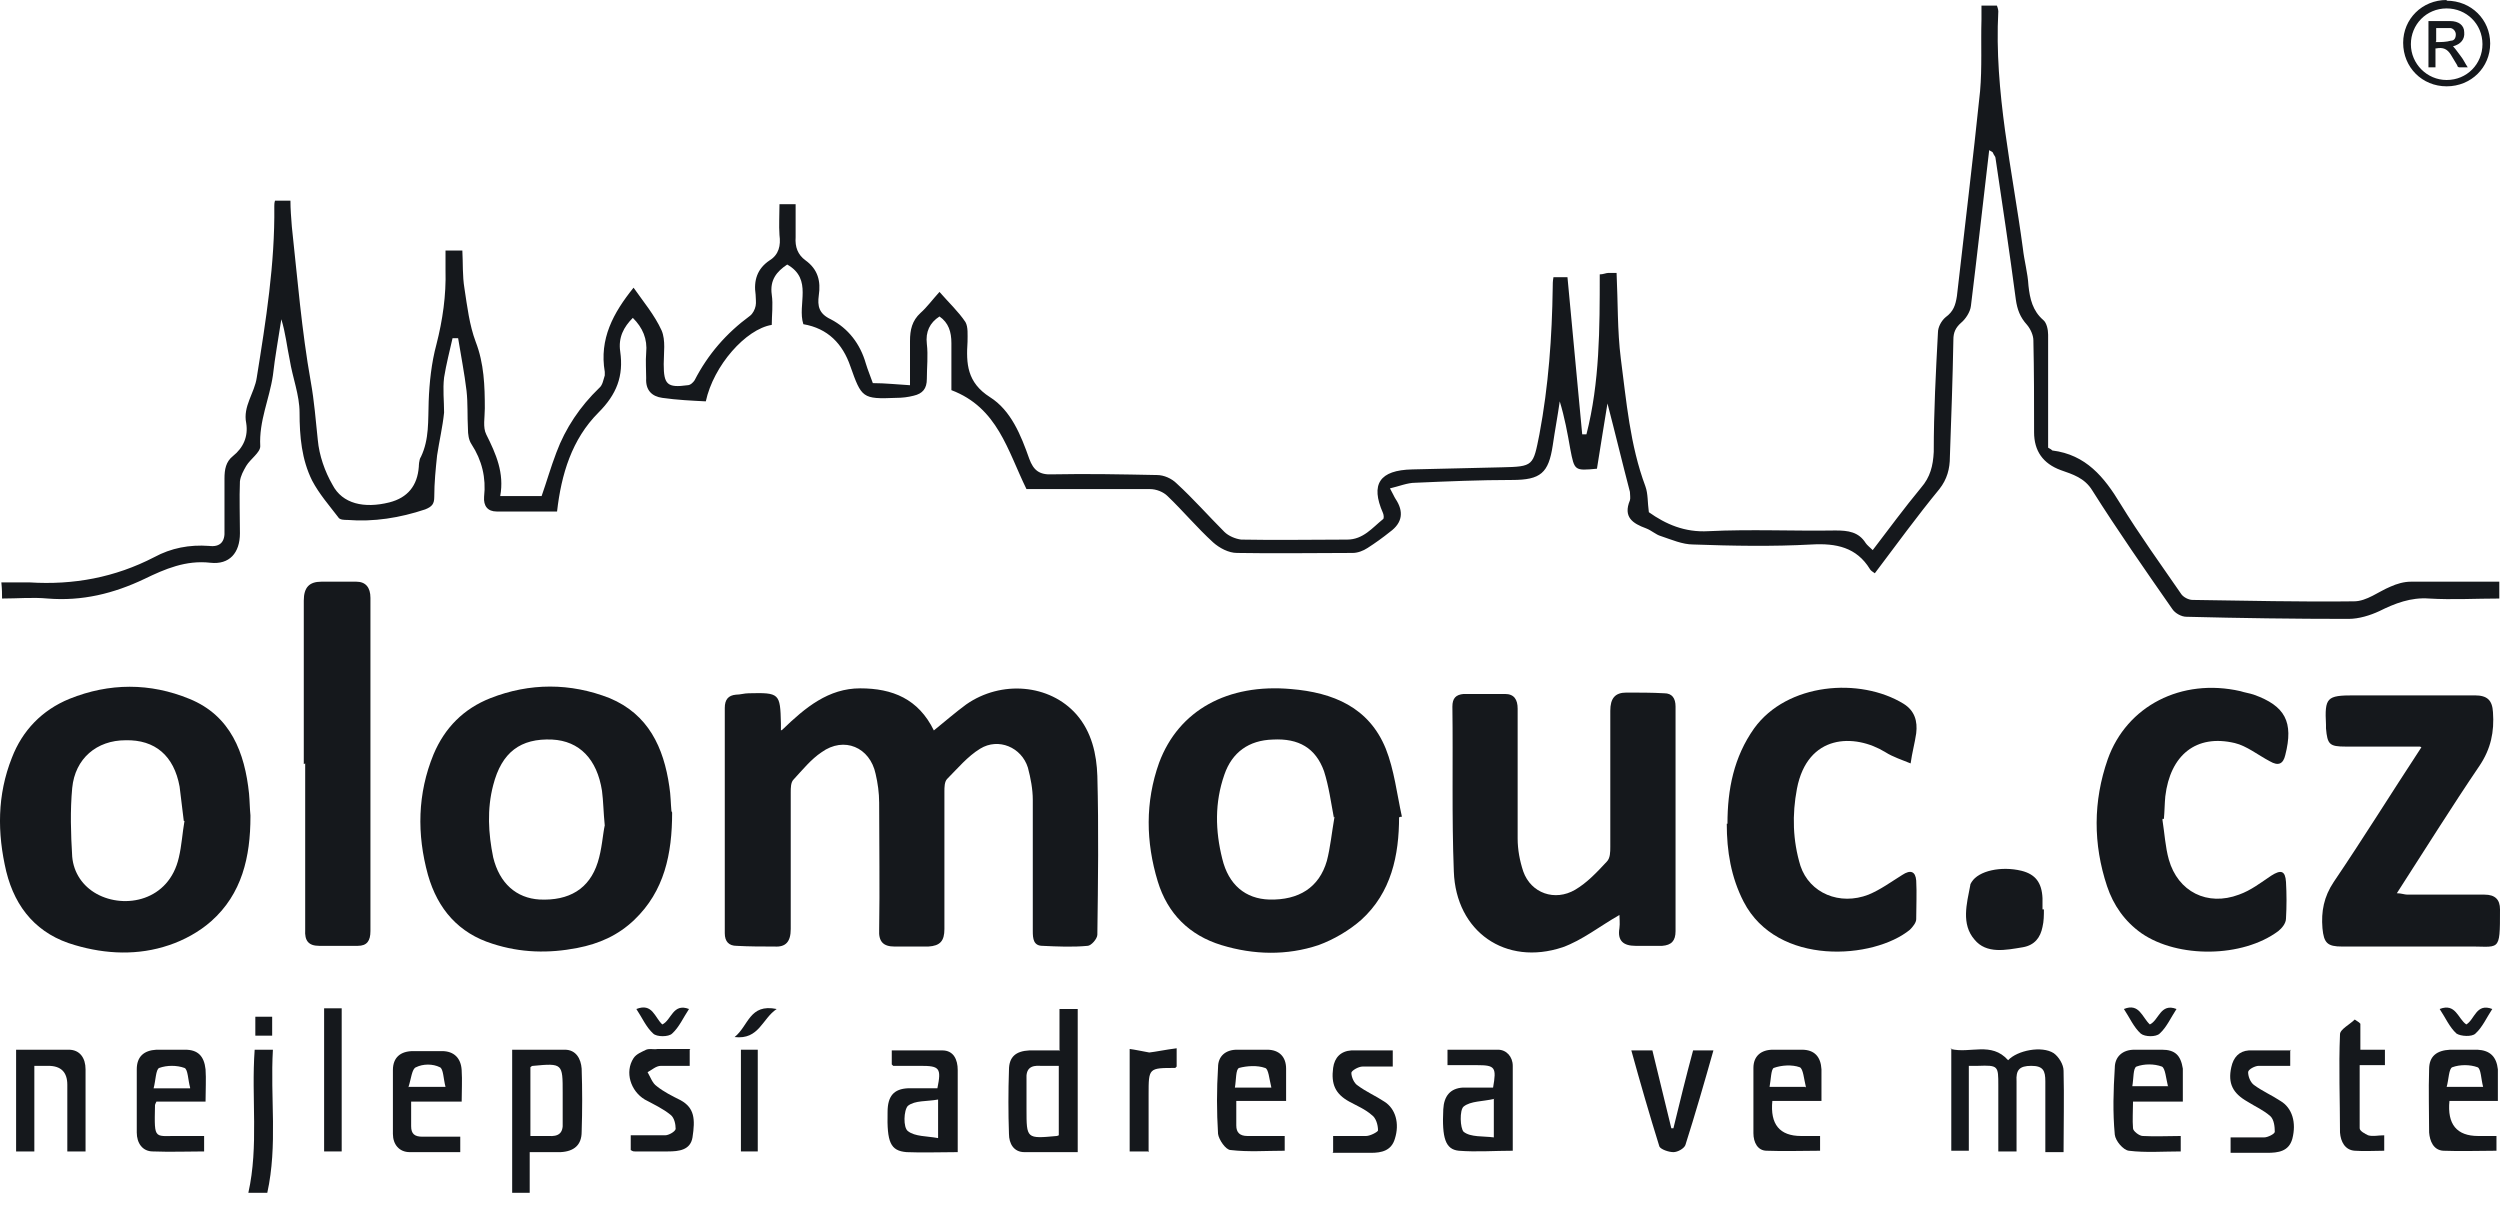 <svg width="68" height="33" viewBox="0 0 68 33" fill="none" xmlns="http://www.w3.org/2000/svg">
<path fill-rule="evenodd" clip-rule="evenodd" d="M54.106 4.084C53.934 5.535 53.781 6.928 53.609 8.321C53.59 8.493 53.457 8.684 53.342 8.779C53.19 8.913 53.132 9.047 53.132 9.237C53.113 10.306 53.075 11.356 53.037 12.425C53.037 12.749 52.961 13.036 52.751 13.303C52.14 14.047 51.586 14.81 50.995 15.593C50.938 15.555 50.88 15.517 50.861 15.478C50.498 14.887 49.945 14.772 49.277 14.81C48.208 14.868 47.139 14.849 46.052 14.81C45.765 14.81 45.46 14.677 45.174 14.581C45.04 14.543 44.925 14.429 44.773 14.371C44.41 14.238 44.143 14.066 44.334 13.608C44.353 13.551 44.334 13.455 44.334 13.379C44.124 12.577 43.933 11.776 43.723 10.974C43.628 11.547 43.532 12.158 43.437 12.749C42.826 12.806 42.826 12.806 42.712 12.215C42.635 11.776 42.559 11.356 42.425 10.917C42.368 11.318 42.292 11.719 42.234 12.119C42.12 12.864 41.91 13.055 41.127 13.055C40.25 13.055 39.372 13.093 38.494 13.131C38.284 13.131 38.055 13.226 37.807 13.284C37.883 13.417 37.921 13.513 37.959 13.57C38.188 13.913 38.15 14.219 37.807 14.467C37.616 14.62 37.406 14.772 37.196 14.906C37.081 14.982 36.929 15.04 36.795 15.04C35.745 15.04 34.696 15.059 33.646 15.04C33.417 15.04 33.169 14.906 32.997 14.753C32.558 14.352 32.176 13.894 31.757 13.493C31.642 13.379 31.451 13.303 31.279 13.303C30.134 13.303 28.989 13.303 27.92 13.303C27.405 12.253 27.138 11.089 25.878 10.612C25.878 10.211 25.878 9.772 25.878 9.333C25.878 9.028 25.802 8.779 25.554 8.608C25.287 8.779 25.172 9.028 25.21 9.352C25.248 9.676 25.21 9.982 25.21 10.306C25.21 10.573 25.096 10.707 24.848 10.764C24.695 10.803 24.542 10.822 24.37 10.822C23.454 10.86 23.435 10.822 23.13 9.963C22.92 9.352 22.519 8.932 21.851 8.818C21.68 8.283 22.119 7.596 21.412 7.195C21.126 7.386 20.935 7.615 20.992 8.016C21.031 8.283 20.992 8.569 20.992 8.837C20.286 8.951 19.408 9.944 19.198 10.917C18.817 10.898 18.416 10.879 18.015 10.822C17.729 10.783 17.557 10.612 17.576 10.287C17.576 10.058 17.557 9.829 17.576 9.6C17.614 9.218 17.481 8.913 17.213 8.646C16.965 8.894 16.813 9.18 16.87 9.562C16.965 10.23 16.774 10.726 16.278 11.222C15.553 11.948 15.267 12.902 15.152 13.913C14.599 13.913 14.064 13.913 13.511 13.913C13.263 13.913 13.148 13.761 13.167 13.513C13.225 12.997 13.11 12.52 12.824 12.081C12.748 11.967 12.728 11.814 12.728 11.661C12.709 11.318 12.728 10.974 12.69 10.631C12.633 10.154 12.538 9.676 12.461 9.199C12.404 9.199 12.366 9.199 12.309 9.199C12.232 9.543 12.137 9.905 12.079 10.268C12.041 10.593 12.079 10.898 12.079 11.222C12.041 11.604 11.946 12.005 11.889 12.387C11.851 12.749 11.812 13.131 11.812 13.513C11.812 13.704 11.755 13.78 11.564 13.856C10.877 14.085 10.171 14.2 9.446 14.142C9.369 14.142 9.236 14.143 9.198 14.066C8.95 13.742 8.682 13.436 8.491 13.074C8.205 12.501 8.148 11.871 8.148 11.222C8.148 10.745 7.957 10.268 7.881 9.791C7.804 9.428 7.766 9.047 7.652 8.684C7.575 9.199 7.48 9.696 7.423 10.211C7.327 10.86 7.041 11.451 7.079 12.139C7.079 12.31 6.812 12.482 6.697 12.673C6.621 12.806 6.545 12.94 6.526 13.093C6.507 13.57 6.526 14.028 6.526 14.505C6.526 15.04 6.239 15.364 5.724 15.307C5.056 15.23 4.484 15.478 3.93 15.746C3.09 16.146 2.231 16.356 1.296 16.28C0.895 16.242 0.476 16.28 0.056 16.28C0.056 16.146 0.056 16.032 0.037 15.841C0.304 15.841 0.552 15.841 0.8 15.841C2.002 15.917 3.128 15.707 4.197 15.154C4.655 14.906 5.152 14.81 5.686 14.849C5.991 14.887 6.125 14.734 6.106 14.429C6.106 13.971 6.106 13.493 6.106 13.016C6.106 12.768 6.144 12.558 6.335 12.406C6.621 12.177 6.755 11.871 6.697 11.509C6.602 11.051 6.926 10.688 6.984 10.268C7.232 8.722 7.48 7.176 7.461 5.611C7.461 5.573 7.461 5.516 7.48 5.459H7.9C7.9 5.688 7.919 5.917 7.938 6.165C8.091 7.577 8.205 8.989 8.453 10.383C8.549 10.917 8.587 11.432 8.644 11.967C8.682 12.387 8.835 12.825 9.045 13.188C9.312 13.704 9.904 13.837 10.591 13.665C11.087 13.538 11.354 13.214 11.392 12.692C11.392 12.692 11.393 12.501 11.45 12.425C11.679 11.948 11.641 11.432 11.66 10.917C11.679 10.402 11.736 9.867 11.87 9.371C12.041 8.703 12.137 8.035 12.118 7.348C12.118 7.176 12.118 7.005 12.118 6.814H12.576C12.595 7.157 12.576 7.501 12.633 7.844C12.709 8.34 12.767 8.837 12.938 9.295C13.167 9.886 13.187 10.497 13.187 11.108C13.187 11.356 13.129 11.623 13.225 11.814C13.492 12.348 13.721 12.864 13.606 13.493H14.732C14.866 13.112 14.98 12.711 15.133 12.31C15.381 11.642 15.782 11.051 16.297 10.554C16.393 10.478 16.412 10.325 16.45 10.211C16.45 10.173 16.45 10.134 16.45 10.115C16.297 9.218 16.679 8.512 17.233 7.825C17.5 8.207 17.805 8.569 17.996 8.989C18.11 9.257 18.053 9.6 18.053 9.905C18.053 10.459 18.149 10.554 18.702 10.478C18.779 10.478 18.855 10.402 18.893 10.344C19.256 9.638 19.752 9.066 20.401 8.589C20.477 8.531 20.534 8.417 20.553 8.321C20.573 8.226 20.553 8.111 20.553 8.016C20.496 7.634 20.592 7.31 20.935 7.081C21.183 6.928 21.241 6.68 21.202 6.394C21.183 6.127 21.202 5.84 21.202 5.554H21.641C21.641 5.859 21.641 6.146 21.641 6.451C21.622 6.718 21.699 6.928 21.909 7.081C22.252 7.329 22.328 7.653 22.271 8.035C22.233 8.321 22.271 8.531 22.596 8.684C23.073 8.932 23.397 9.352 23.55 9.886C23.607 10.077 23.683 10.249 23.741 10.421C24.084 10.421 24.409 10.459 24.752 10.478C24.752 10.096 24.752 9.696 24.752 9.276C24.752 8.97 24.809 8.722 25.038 8.512C25.21 8.36 25.363 8.15 25.554 7.94C25.802 8.226 26.069 8.474 26.26 8.76C26.336 8.894 26.317 9.104 26.317 9.295C26.279 9.886 26.298 10.402 26.928 10.803C27.5 11.165 27.768 11.833 27.997 12.482C28.111 12.787 28.264 12.921 28.627 12.902C29.581 12.883 30.516 12.902 31.47 12.921C31.661 12.921 31.871 13.016 32.005 13.15C32.463 13.57 32.864 14.028 33.303 14.467C33.417 14.581 33.608 14.658 33.761 14.677C34.715 14.696 35.688 14.677 36.642 14.677C37.081 14.677 37.33 14.352 37.616 14.123C37.654 14.104 37.635 13.99 37.616 13.952C37.272 13.169 37.52 12.787 38.417 12.768C39.219 12.749 40.04 12.73 40.841 12.711C41.719 12.692 41.7 12.673 41.872 11.814C42.12 10.497 42.215 9.161 42.234 7.825C42.234 7.73 42.234 7.653 42.254 7.539H42.635C42.769 8.951 42.903 10.383 43.036 11.814C43.074 11.814 43.112 11.814 43.151 11.814C43.513 10.402 43.513 8.932 43.513 7.463C43.609 7.463 43.685 7.424 43.742 7.424C43.819 7.424 43.876 7.424 43.971 7.424C44.009 8.207 43.99 8.989 44.086 9.753C44.239 10.917 44.334 12.1 44.754 13.226C44.83 13.436 44.811 13.665 44.849 13.932C45.307 14.257 45.823 14.486 46.471 14.448C47.617 14.391 48.781 14.448 49.926 14.429C50.27 14.429 50.556 14.467 50.747 14.772C50.785 14.829 50.861 14.887 50.938 14.963C51.376 14.39 51.796 13.818 52.254 13.264C52.502 12.978 52.579 12.673 52.598 12.291C52.598 11.203 52.655 10.115 52.712 9.047C52.712 8.894 52.808 8.722 52.922 8.627C53.132 8.474 53.19 8.302 53.228 8.054C53.438 6.203 53.667 4.333 53.858 2.481C53.915 1.832 53.877 1.183 53.896 0.535C53.896 0.42 53.896 0.286 53.896 0.153H54.316C54.316 0.153 54.354 0.248 54.354 0.306C54.239 2.5 54.736 4.619 55.022 6.756C55.06 7.1 55.155 7.424 55.174 7.768C55.213 8.131 55.289 8.455 55.575 8.703C55.671 8.779 55.709 8.97 55.709 9.104C55.709 10.134 55.709 11.184 55.709 12.177C55.785 12.215 55.804 12.234 55.823 12.253C56.739 12.367 57.236 12.978 57.675 13.704C58.19 14.543 58.782 15.364 59.335 16.166C59.392 16.242 59.526 16.318 59.64 16.318C61.11 16.337 62.56 16.375 64.03 16.356C64.374 16.356 64.698 16.089 65.022 15.956C65.194 15.879 65.385 15.822 65.576 15.822C66.378 15.822 67.16 15.822 67.981 15.822V16.28C67.351 16.28 66.702 16.318 66.072 16.28C65.576 16.242 65.137 16.414 64.717 16.623C64.469 16.738 64.164 16.834 63.877 16.834C62.408 16.834 60.938 16.814 59.469 16.776C59.335 16.776 59.163 16.681 59.087 16.566C58.343 15.498 57.598 14.429 56.911 13.341C56.701 12.997 56.377 12.902 56.052 12.787C55.569 12.609 55.327 12.266 55.327 11.757C55.327 10.917 55.327 10.096 55.308 9.257C55.308 9.123 55.232 8.951 55.136 8.837C54.945 8.627 54.869 8.417 54.831 8.15C54.659 6.852 54.468 5.573 54.277 4.294C54.277 4.256 54.239 4.237 54.201 4.142" fill="#15181C"/>
<path fill-rule="evenodd" clip-rule="evenodd" d="M21.279 19.849C21.909 19.238 22.538 18.723 23.397 18.723C24.275 18.723 24.981 19.009 25.401 19.868C25.707 19.62 25.993 19.372 26.279 19.162C27.233 18.494 28.55 18.608 29.276 19.429C29.695 19.906 29.829 20.517 29.848 21.109C29.886 22.54 29.867 23.991 29.848 25.422C29.848 25.536 29.677 25.727 29.581 25.727C29.18 25.765 28.76 25.746 28.36 25.727C28.111 25.727 28.092 25.536 28.092 25.326C28.092 24.143 28.092 22.96 28.092 21.758C28.092 21.471 28.035 21.166 27.959 20.88C27.787 20.326 27.157 20.059 26.661 20.364C26.317 20.574 26.05 20.899 25.764 21.185C25.688 21.261 25.688 21.414 25.688 21.529C25.688 22.769 25.688 24.01 25.688 25.269C25.688 25.594 25.573 25.727 25.249 25.746C24.943 25.746 24.638 25.746 24.332 25.746C24.027 25.746 23.894 25.613 23.913 25.288C23.932 24.143 23.913 22.979 23.913 21.834C23.913 21.567 23.875 21.299 23.817 21.051C23.665 20.326 22.958 20.021 22.348 20.46C22.061 20.651 21.832 20.937 21.584 21.204C21.508 21.28 21.508 21.433 21.508 21.547C21.508 22.788 21.508 24.029 21.508 25.269C21.508 25.613 21.374 25.765 21.069 25.746C20.725 25.746 20.382 25.746 20.038 25.727C19.828 25.727 19.714 25.613 19.714 25.384C19.714 23.342 19.714 21.299 19.714 19.257C19.714 19.028 19.809 18.914 20.019 18.895C20.134 18.895 20.248 18.857 20.363 18.857C21.203 18.837 21.222 18.857 21.241 19.677C21.241 19.715 21.241 19.753 21.241 19.868" fill="#15181C"/>
<path fill-rule="evenodd" clip-rule="evenodd" d="M6.812 22.215C6.812 23.303 6.583 24.315 5.743 25.059C5.419 25.346 4.999 25.575 4.598 25.708C3.758 25.994 2.881 25.956 2.041 25.708C1.029 25.422 0.419 24.716 0.17 23.704C-0.078 22.654 -0.078 21.624 0.323 20.612C0.609 19.868 1.144 19.314 1.888 19.009C2.976 18.57 4.083 18.57 5.152 19.009C6.278 19.467 6.659 20.479 6.774 21.586C6.793 21.796 6.793 21.986 6.812 22.177M4.999 22.33C4.961 22.006 4.923 21.7 4.885 21.395C4.732 20.555 4.217 20.116 3.415 20.135C2.632 20.135 2.041 20.631 1.964 21.433C1.907 22.044 1.926 22.674 1.964 23.303C2.003 23.742 2.251 24.105 2.632 24.315C3.396 24.735 4.598 24.506 4.865 23.323C4.942 22.998 4.961 22.654 5.018 22.33" fill="#15181C"/>
<path fill-rule="evenodd" clip-rule="evenodd" d="M18.282 22.101C18.282 23.227 18.072 24.238 17.252 25.021C16.813 25.441 16.297 25.67 15.706 25.784C14.923 25.937 14.16 25.918 13.396 25.67C12.48 25.383 11.908 24.734 11.641 23.799C11.335 22.692 11.354 21.585 11.793 20.517C12.099 19.791 12.614 19.276 13.339 18.99C14.408 18.57 15.515 18.57 16.584 18.99C17.633 19.429 18.053 20.326 18.206 21.395C18.244 21.623 18.244 21.872 18.263 22.062M16.45 22.463C16.412 22.082 16.412 21.795 16.374 21.509C16.24 20.65 15.763 20.154 15.019 20.116C14.16 20.078 13.645 20.459 13.415 21.356C13.244 22.005 13.282 22.673 13.415 23.322C13.587 24.028 14.045 24.429 14.675 24.467C15.477 24.505 16.03 24.181 16.259 23.456C16.374 23.093 16.393 22.711 16.45 22.444" fill="#15181C"/>
<path fill-rule="evenodd" clip-rule="evenodd" d="M38.055 22.215C38.055 23.265 37.845 24.277 37.025 25.021C36.7 25.307 36.28 25.555 35.861 25.708C35.002 25.994 34.105 25.975 33.227 25.708C32.349 25.441 31.757 24.849 31.49 23.971C31.166 22.903 31.146 21.815 31.528 20.746C32.062 19.314 33.398 18.589 35.116 18.742C36.261 18.837 37.235 19.238 37.693 20.364C37.922 20.937 37.998 21.605 38.132 22.215C38.113 22.215 38.074 22.215 38.055 22.235M36.28 22.235C36.204 21.834 36.147 21.395 36.013 20.975C35.784 20.345 35.326 20.078 34.62 20.116C33.971 20.135 33.513 20.46 33.303 21.07C33.036 21.834 33.055 22.597 33.246 23.361C33.417 24.067 33.876 24.448 34.525 24.468C35.326 24.487 35.88 24.143 36.09 23.418C36.185 23.055 36.223 22.654 36.299 22.215" fill="#15181C"/>
<path fill-rule="evenodd" clip-rule="evenodd" d="M44.048 24.888C43.513 25.193 43.036 25.575 42.502 25.766C40.956 26.281 39.601 25.346 39.544 23.704C39.486 22.216 39.525 20.708 39.505 19.219C39.505 18.99 39.601 18.895 39.811 18.876C40.192 18.876 40.555 18.876 40.937 18.876C41.185 18.876 41.28 19.029 41.28 19.277C41.28 20.46 41.28 21.624 41.28 22.807C41.28 23.113 41.338 23.418 41.433 23.704C41.643 24.296 42.292 24.525 42.845 24.201C43.17 24.01 43.437 23.724 43.704 23.437C43.8 23.342 43.8 23.17 43.8 23.036C43.8 21.796 43.8 20.574 43.8 19.334C43.8 18.99 43.933 18.838 44.239 18.838C44.582 18.838 44.926 18.838 45.269 18.857C45.479 18.857 45.575 18.99 45.575 19.219C45.575 21.262 45.575 23.285 45.575 25.327C45.575 25.594 45.46 25.708 45.212 25.727C44.983 25.727 44.735 25.727 44.487 25.727C44.162 25.727 43.99 25.594 44.048 25.25C44.067 25.117 44.048 24.964 44.048 24.869" fill="#15181C"/>
<path fill-rule="evenodd" clip-rule="evenodd" d="M65.824 20.307H63.801C63.362 20.307 63.305 20.25 63.267 19.811C63.267 19.772 63.267 19.734 63.267 19.715C63.229 18.971 63.286 18.914 64.03 18.914C65.118 18.914 66.225 18.914 67.313 18.914C67.656 18.914 67.79 19.047 67.809 19.372C67.847 19.906 67.752 20.364 67.447 20.822C66.683 21.948 65.958 23.112 65.194 24.296C65.309 24.296 65.404 24.334 65.481 24.334C66.168 24.334 66.874 24.334 67.58 24.334C67.866 24.334 68 24.467 68 24.735C68 25.956 68 25.727 67.065 25.746C65.939 25.746 64.832 25.746 63.706 25.746C63.305 25.746 63.209 25.651 63.171 25.25C63.133 24.792 63.209 24.391 63.477 23.99C64.278 22.807 65.023 21.605 65.862 20.326" fill="#15181C"/>
<path fill-rule="evenodd" clip-rule="evenodd" d="M58.82 22.311C58.877 22.673 58.896 23.036 58.992 23.38C59.24 24.257 60.041 24.658 60.9 24.334C61.225 24.219 61.492 24.009 61.778 23.818C62.045 23.647 62.16 23.685 62.179 23.99C62.198 24.315 62.198 24.658 62.179 24.983C62.179 25.116 62.065 25.25 61.969 25.326C60.996 26.051 59.24 26.07 58.247 25.384C57.789 25.059 57.484 24.62 57.312 24.105C56.931 22.96 56.931 21.795 57.331 20.65C57.847 19.2 59.335 18.436 60.938 18.799C61.053 18.837 61.187 18.856 61.301 18.894C62.16 19.2 62.389 19.639 62.16 20.536C62.103 20.784 61.969 20.841 61.74 20.707C61.416 20.536 61.11 20.288 60.786 20.211C59.736 19.963 59.03 20.536 58.896 21.662C58.877 21.872 58.877 22.063 58.858 22.273C58.858 22.273 58.839 22.273 58.82 22.273" fill="#15181C"/>
<path fill-rule="evenodd" clip-rule="evenodd" d="M46.987 22.406C46.987 21.471 47.159 20.593 47.713 19.811C48.61 18.57 50.594 18.417 51.778 19.143C52.083 19.333 52.16 19.62 52.121 19.944C52.083 20.211 52.007 20.479 51.969 20.765C51.74 20.669 51.492 20.593 51.282 20.459C50.442 19.944 49.163 19.963 48.877 21.452C48.743 22.158 48.762 22.864 48.972 23.551C49.22 24.296 50.041 24.639 50.824 24.334C51.148 24.2 51.434 23.99 51.74 23.799C51.969 23.647 52.102 23.704 52.121 23.952C52.14 24.296 52.121 24.658 52.121 25.002C52.121 25.097 52.026 25.212 51.95 25.288C50.976 26.09 48.342 26.3 47.426 24.525C47.083 23.857 46.968 23.151 46.968 22.406" fill="#15181C"/>
<path fill-rule="evenodd" clip-rule="evenodd" d="M8.263 20.784C8.263 19.295 8.263 17.826 8.263 16.337C8.263 15.975 8.415 15.822 8.74 15.822C9.064 15.822 9.37 15.822 9.694 15.822C9.942 15.822 10.076 15.975 10.076 16.261C10.076 19.276 10.076 22.311 10.076 25.326C10.076 25.593 9.98 25.727 9.732 25.727C9.389 25.727 9.026 25.727 8.683 25.727C8.396 25.727 8.282 25.593 8.301 25.288C8.301 23.78 8.301 22.273 8.301 20.765" fill="#15181C"/>
<path fill-rule="evenodd" clip-rule="evenodd" d="M53.056 28.532C53.59 28.666 54.163 28.323 54.621 28.838C54.869 28.571 55.537 28.437 55.862 28.647C55.995 28.742 56.129 28.952 56.129 29.124C56.148 29.849 56.129 30.594 56.129 31.338H55.633C55.633 30.689 55.633 30.04 55.633 29.41C55.633 29.124 55.575 28.991 55.251 28.991C54.926 28.991 54.831 29.105 54.85 29.41C54.85 30.04 54.85 30.67 54.85 31.319H54.354V29.525C54.354 28.991 54.354 28.971 53.8 28.991C53.743 28.991 53.667 28.991 53.552 28.991V31.3H53.075V28.513L53.056 28.532Z" fill="#15181C"/>
<path fill-rule="evenodd" clip-rule="evenodd" d="M28.818 28.552V27.445H29.314V31.338C28.818 31.338 28.34 31.338 27.863 31.338C27.577 31.338 27.444 31.109 27.444 30.842C27.424 30.269 27.424 29.678 27.444 29.105C27.444 28.742 27.634 28.59 27.997 28.571C28.264 28.571 28.512 28.571 28.837 28.571M28.799 28.991C28.627 28.991 28.455 28.991 28.302 28.991C28.035 28.971 27.902 29.067 27.921 29.353C27.921 29.62 27.921 29.907 27.921 30.174C27.921 30.975 27.921 30.975 28.741 30.899C28.741 30.899 28.76 30.899 28.799 30.88V29.01V28.991Z" fill="#15181C"/>
<path fill-rule="evenodd" clip-rule="evenodd" d="M13.931 32.445V28.552C14.427 28.552 14.905 28.552 15.363 28.552C15.668 28.552 15.802 28.8 15.821 29.067C15.84 29.64 15.84 30.212 15.821 30.785C15.821 31.147 15.611 31.319 15.248 31.338C14.981 31.338 14.714 31.338 14.408 31.338V32.445H13.931ZM14.427 29.029V30.899C14.599 30.899 14.771 30.899 14.924 30.899C15.191 30.918 15.324 30.823 15.305 30.537C15.305 30.269 15.305 29.983 15.305 29.716C15.305 28.933 15.305 28.914 14.504 28.991C14.485 28.991 14.466 28.991 14.427 29.029Z" fill="#15181C"/>
<path fill-rule="evenodd" clip-rule="evenodd" d="M55.594 24.735C55.594 24.887 55.594 25.059 55.556 25.212C55.499 25.498 55.346 25.708 55.022 25.765C54.564 25.841 54.029 25.956 53.705 25.555C53.342 25.135 53.495 24.582 53.59 24.086C53.59 24.047 53.609 24.028 53.629 23.99C53.819 23.685 54.43 23.551 54.984 23.685C55.365 23.78 55.537 24.009 55.556 24.429C55.556 24.524 55.556 24.639 55.556 24.735" fill="#15181C"/>
<path fill-rule="evenodd" clip-rule="evenodd" d="M40.612 29.582C40.708 29.029 40.67 28.972 40.173 28.972H39.372V28.552C39.83 28.552 40.288 28.552 40.746 28.552C40.975 28.552 41.147 28.743 41.147 28.991C41.147 29.754 41.147 30.518 41.147 31.3C40.651 31.3 40.154 31.338 39.677 31.3C39.315 31.262 39.219 30.956 39.257 30.174C39.276 29.811 39.448 29.602 39.792 29.582C39.944 29.582 40.078 29.582 40.231 29.582C40.364 29.582 40.498 29.582 40.632 29.582M40.651 29.888C40.326 29.964 40.002 29.945 39.811 30.098C39.696 30.193 39.715 30.689 39.811 30.785C40.002 30.937 40.345 30.899 40.632 30.937V29.888H40.651Z" fill="#15181C"/>
<path fill-rule="evenodd" clip-rule="evenodd" d="M26.05 31.338C25.554 31.338 25.096 31.357 24.657 31.338C24.218 31.3 24.123 31.071 24.142 30.25C24.142 29.811 24.314 29.62 24.695 29.601C24.963 29.601 25.249 29.601 25.497 29.601C25.611 29.048 25.554 28.991 25.039 28.991C24.791 28.991 24.543 28.991 24.295 28.991C24.295 28.991 24.295 28.991 24.256 28.953V28.571C24.715 28.571 25.172 28.571 25.631 28.571C25.936 28.571 26.05 28.819 26.05 29.105C26.05 29.83 26.05 30.575 26.05 31.338ZM25.516 30.956V29.907C25.211 29.964 24.886 29.926 24.695 30.079C24.581 30.193 24.562 30.67 24.695 30.766C24.886 30.918 25.211 30.899 25.516 30.956Z" fill="#15181C"/>
<path fill-rule="evenodd" clip-rule="evenodd" d="M59.392 29.964H58.018C58.018 30.212 57.999 30.46 58.018 30.689C58.018 30.766 58.19 30.899 58.285 30.899C58.629 30.918 58.953 30.899 59.316 30.899V31.319C58.839 31.319 58.362 31.357 57.904 31.3C57.751 31.281 57.541 31.033 57.522 30.861C57.465 30.25 57.484 29.659 57.522 29.048C57.522 28.743 57.732 28.552 58.056 28.552C58.304 28.552 58.553 28.552 58.801 28.552C59.163 28.552 59.316 28.704 59.373 29.067C59.373 29.22 59.373 29.392 59.373 29.544C59.373 29.678 59.373 29.792 59.373 29.964M58.972 29.563C58.915 29.334 58.896 29.048 58.801 29.01C58.591 28.933 58.324 28.933 58.114 29.01C58.018 29.048 58.037 29.334 57.999 29.544H58.972V29.563Z" fill="#15181C"/>
<path fill-rule="evenodd" clip-rule="evenodd" d="M66.625 29.945C66.562 30.581 66.823 30.899 67.408 30.899H67.904V31.3C67.427 31.3 66.931 31.319 66.454 31.3C66.186 31.281 66.091 31.033 66.072 30.804C66.072 30.231 66.053 29.659 66.072 29.086C66.072 28.724 66.282 28.571 66.644 28.552C66.893 28.552 67.141 28.552 67.389 28.552C67.732 28.571 67.904 28.743 67.942 29.086C67.942 29.277 67.942 29.449 67.942 29.64V29.945H66.587H66.625ZM67.541 29.563C67.484 29.353 67.484 29.067 67.389 29.029C67.179 28.953 66.912 28.953 66.702 29.029C66.606 29.067 66.606 29.372 66.549 29.563H67.541Z" fill="#15181C"/>
<path fill-rule="evenodd" clip-rule="evenodd" d="M5.591 29.964H4.255C4.255 29.964 4.216 30.04 4.216 30.059C4.197 31.071 4.178 30.88 4.98 30.899C5.171 30.899 5.342 30.899 5.552 30.899V31.319C5.094 31.319 4.636 31.338 4.159 31.319C3.873 31.319 3.72 31.09 3.72 30.804C3.72 30.231 3.72 29.659 3.72 29.086C3.72 28.743 3.911 28.571 4.255 28.552C4.522 28.552 4.77 28.552 5.037 28.552C5.381 28.552 5.552 28.724 5.591 29.086C5.61 29.353 5.591 29.64 5.591 29.964ZM5.171 29.582C5.113 29.372 5.113 29.086 5.018 29.048C4.808 28.972 4.541 28.972 4.331 29.048C4.236 29.086 4.236 29.392 4.178 29.602H5.171V29.582Z" fill="#15181C"/>
<path fill-rule="evenodd" clip-rule="evenodd" d="M12.557 29.964H11.183C11.183 30.193 11.183 30.403 11.183 30.632C11.183 30.842 11.278 30.918 11.488 30.918C11.832 30.918 12.175 30.918 12.519 30.918V31.338C12.061 31.338 11.603 31.338 11.145 31.338C10.858 31.338 10.687 31.128 10.687 30.842C10.687 30.269 10.687 29.678 10.687 29.105C10.687 28.762 10.896 28.59 11.24 28.59C11.507 28.59 11.755 28.59 12.023 28.59C12.347 28.59 12.538 28.781 12.557 29.105C12.576 29.391 12.557 29.678 12.557 30.002M11.106 29.563H12.118C12.061 29.353 12.061 29.067 11.965 29.029C11.774 28.933 11.507 28.933 11.316 29.029C11.202 29.067 11.183 29.353 11.106 29.582" fill="#15181C"/>
<path fill-rule="evenodd" clip-rule="evenodd" d="M48.208 29.945C48.145 30.581 48.405 30.899 48.991 30.899H49.506V31.3C49.029 31.3 48.533 31.319 48.056 31.3C47.807 31.3 47.693 31.071 47.693 30.823C47.693 30.231 47.693 29.64 47.693 29.048C47.693 28.724 47.903 28.552 48.227 28.552C48.495 28.552 48.762 28.552 49.01 28.552C49.353 28.552 49.525 28.743 49.544 29.086C49.544 29.239 49.544 29.411 49.544 29.563V29.945H48.189H48.208ZM49.124 29.582C49.067 29.353 49.048 29.067 48.953 29.029C48.743 28.953 48.456 28.972 48.246 29.048C48.17 29.086 48.17 29.372 48.132 29.563H49.105L49.124 29.582Z" fill="#15181C"/>
<path fill-rule="evenodd" clip-rule="evenodd" d="M34.944 30.899V31.3C34.448 31.3 33.951 31.338 33.474 31.281C33.341 31.281 33.15 30.995 33.131 30.842C33.093 30.231 33.093 29.64 33.131 29.029C33.131 28.724 33.341 28.552 33.646 28.552C33.913 28.552 34.2 28.552 34.467 28.552C34.791 28.552 34.982 28.743 34.982 29.067C34.982 29.353 34.982 29.62 34.982 29.945H33.627V30.613C33.627 30.804 33.722 30.899 33.932 30.899C34.276 30.899 34.619 30.899 34.963 30.899M34.581 29.582C34.524 29.353 34.505 29.067 34.409 29.048C34.2 28.972 33.913 28.991 33.703 29.048C33.608 29.086 33.627 29.372 33.589 29.582H34.581Z" fill="#15181C"/>
<path fill-rule="evenodd" clip-rule="evenodd" d="M2.327 31.319H1.831V29.506C1.831 29.163 1.659 28.991 1.315 28.991H0.934V31.319H0.438V28.552C0.915 28.552 1.392 28.552 1.869 28.552C2.174 28.552 2.327 28.781 2.327 29.086C2.327 29.811 2.327 30.537 2.327 31.3" fill="#15181C"/>
<path fill-rule="evenodd" clip-rule="evenodd" d="M46.052 28.571H46.605C46.357 29.449 46.109 30.308 45.842 31.147C45.803 31.243 45.632 31.338 45.517 31.338C45.384 31.338 45.174 31.262 45.136 31.186C44.868 30.327 44.62 29.468 44.372 28.571H44.945C45.116 29.277 45.288 29.983 45.46 30.689C45.479 30.689 45.498 30.689 45.517 30.689C45.689 29.983 45.861 29.277 46.052 28.571Z" fill="#15181C"/>
<path fill-rule="evenodd" clip-rule="evenodd" d="M18.76 28.552V28.991C18.492 28.991 18.225 28.991 17.977 28.991C17.843 28.991 17.729 29.105 17.614 29.163C17.691 29.296 17.748 29.468 17.863 29.544C18.053 29.697 18.282 29.811 18.512 29.926C18.893 30.136 18.912 30.441 18.836 30.938C18.779 31.281 18.473 31.319 18.168 31.319C17.882 31.319 17.576 31.319 17.271 31.319C17.233 31.319 17.214 31.319 17.156 31.281V30.88C17.481 30.88 17.786 30.88 18.092 30.88C18.187 30.88 18.359 30.785 18.378 30.709C18.378 30.575 18.34 30.403 18.244 30.327C18.034 30.155 17.786 30.041 17.538 29.907C17.156 29.678 16.985 29.163 17.233 28.781C17.309 28.666 17.462 28.609 17.576 28.552C17.672 28.514 17.786 28.552 17.882 28.533C18.168 28.533 18.473 28.533 18.779 28.533" fill="#15181C"/>
<path fill-rule="evenodd" clip-rule="evenodd" d="M62.294 28.552V28.991C62.008 28.991 61.721 28.991 61.435 28.991C61.34 28.991 61.149 29.086 61.149 29.163C61.149 29.277 61.206 29.43 61.301 29.506C61.53 29.678 61.798 29.792 62.027 29.945C62.351 30.136 62.466 30.537 62.351 30.976C62.256 31.319 61.969 31.357 61.664 31.357C61.359 31.357 61.053 31.357 60.748 31.357C60.729 31.357 60.71 31.357 60.672 31.357V30.937C60.977 30.937 61.282 30.937 61.588 30.937C61.683 30.937 61.874 30.842 61.874 30.785C61.874 30.651 61.855 30.46 61.759 30.365C61.569 30.193 61.34 30.098 61.13 29.964C60.729 29.735 60.595 29.468 60.691 29.029C60.748 28.762 60.901 28.59 61.168 28.571C61.55 28.571 61.912 28.571 62.313 28.571" fill="#15181C"/>
<path fill-rule="evenodd" clip-rule="evenodd" d="M36.261 31.338V30.899C36.566 30.899 36.852 30.899 37.158 30.899C37.272 30.899 37.482 30.785 37.482 30.747C37.482 30.594 37.425 30.403 37.31 30.327C37.139 30.174 36.91 30.078 36.7 29.964C36.318 29.754 36.203 29.487 36.261 29.048C36.299 28.762 36.471 28.59 36.757 28.571C37.139 28.571 37.501 28.571 37.883 28.571V29.01C37.597 29.01 37.33 29.01 37.062 29.01C36.948 29.01 36.757 29.124 36.757 29.181C36.757 29.296 36.833 29.468 36.929 29.525C37.158 29.697 37.425 29.811 37.654 29.964C37.959 30.155 38.074 30.556 37.94 30.976C37.845 31.3 37.578 31.357 37.291 31.357H36.242" fill="#15181C"/>
<path fill-rule="evenodd" clip-rule="evenodd" d="M64.202 27.846V28.552H64.87V28.972H64.183C64.183 29.563 64.183 30.136 64.183 30.689C64.183 30.766 64.335 30.842 64.412 30.88C64.545 30.919 64.679 30.88 64.851 30.88V31.3C64.584 31.3 64.316 31.319 64.049 31.3C63.782 31.281 63.667 31.052 63.648 30.804C63.648 29.926 63.61 29.029 63.648 28.132C63.648 27.998 63.916 27.865 64.049 27.731C64.087 27.75 64.125 27.788 64.164 27.808" fill="#15181C"/>
<path d="M9.294 27.426H8.816V31.319H9.294V27.426Z" fill="#15181C"/>
<path fill-rule="evenodd" clip-rule="evenodd" d="M7.27 32.445H6.755C7.041 31.166 6.831 29.869 6.927 28.552H7.423C7.347 29.85 7.556 31.147 7.27 32.445Z" fill="#15181C"/>
<path fill-rule="evenodd" clip-rule="evenodd" d="M31.223 31.319H30.727V28.532C30.879 28.552 31.051 28.59 31.261 28.628C31.433 28.609 31.7 28.552 32.005 28.513V29.01L31.967 29.048C31.242 29.048 31.242 29.048 31.242 29.773V31.338" fill="#15181C"/>
<path d="M20.611 28.552H20.153V31.319H20.611V28.552Z" fill="#15181C"/>
<path fill-rule="evenodd" clip-rule="evenodd" d="M57.77 27.445C58.19 27.273 58.266 27.674 58.476 27.865C58.724 27.75 58.763 27.273 59.201 27.445C59.049 27.674 58.934 27.941 58.743 28.113C58.648 28.208 58.343 28.208 58.228 28.113C58.037 27.941 57.923 27.674 57.77 27.445Z" fill="#15181C"/>
<path fill-rule="evenodd" clip-rule="evenodd" d="M66.359 27.445C66.798 27.273 66.855 27.712 67.084 27.865C67.313 27.731 67.351 27.273 67.79 27.445C67.638 27.674 67.523 27.941 67.332 28.113C67.237 28.208 66.931 28.189 66.817 28.113C66.626 27.941 66.512 27.674 66.359 27.445Z" fill="#15181C"/>
<path fill-rule="evenodd" clip-rule="evenodd" d="M18.741 27.445C18.588 27.674 18.473 27.941 18.282 28.113C18.187 28.208 17.863 28.208 17.767 28.113C17.576 27.941 17.462 27.674 17.309 27.445C17.748 27.273 17.805 27.674 18.015 27.865C18.263 27.75 18.302 27.273 18.741 27.445Z" fill="#15181C"/>
<path fill-rule="evenodd" clip-rule="evenodd" d="M21.126 27.445C20.725 27.712 20.649 28.285 19.981 28.208C20.363 27.903 20.382 27.292 21.126 27.445Z" fill="#15181C"/>
<path d="M7.403 27.655H6.945V28.17H7.403V27.655Z" fill="#15181C"/>
<path fill-rule="evenodd" clip-rule="evenodd" d="M66.549 0.019C67.218 0.019 67.733 0.534 67.733 1.183C67.733 1.832 67.218 2.348 66.549 2.348C65.882 2.348 65.366 1.832 65.366 1.164C65.366 0.515 65.882 0 66.549 0M66.549 0.229C65.996 0.229 65.576 0.668 65.576 1.202C65.576 1.737 66.015 2.176 66.549 2.176C67.103 2.176 67.523 1.737 67.523 1.202C67.523 0.649 67.084 0.229 66.549 0.229Z" fill="#15181C"/>
<path fill-rule="evenodd" clip-rule="evenodd" d="M66.245 1.317V1.832H66.054V0.573H66.206C66.359 0.573 66.493 0.573 66.645 0.573C66.874 0.573 67.027 0.687 67.027 0.878C67.046 1.069 66.932 1.203 66.722 1.26C66.798 1.336 66.855 1.432 66.932 1.527C67.008 1.622 67.046 1.718 67.123 1.832C67.027 1.832 66.97 1.832 66.894 1.832C66.874 1.832 66.836 1.813 66.836 1.775C66.779 1.68 66.722 1.584 66.664 1.489C66.569 1.336 66.454 1.279 66.264 1.317M66.245 1.145C66.397 1.145 66.531 1.145 66.664 1.107C66.76 1.107 66.798 1.031 66.798 0.935C66.798 0.859 66.741 0.783 66.664 0.764C66.531 0.764 66.397 0.764 66.264 0.764V1.126L66.245 1.145Z" fill="#15181C"/>
</svg>
